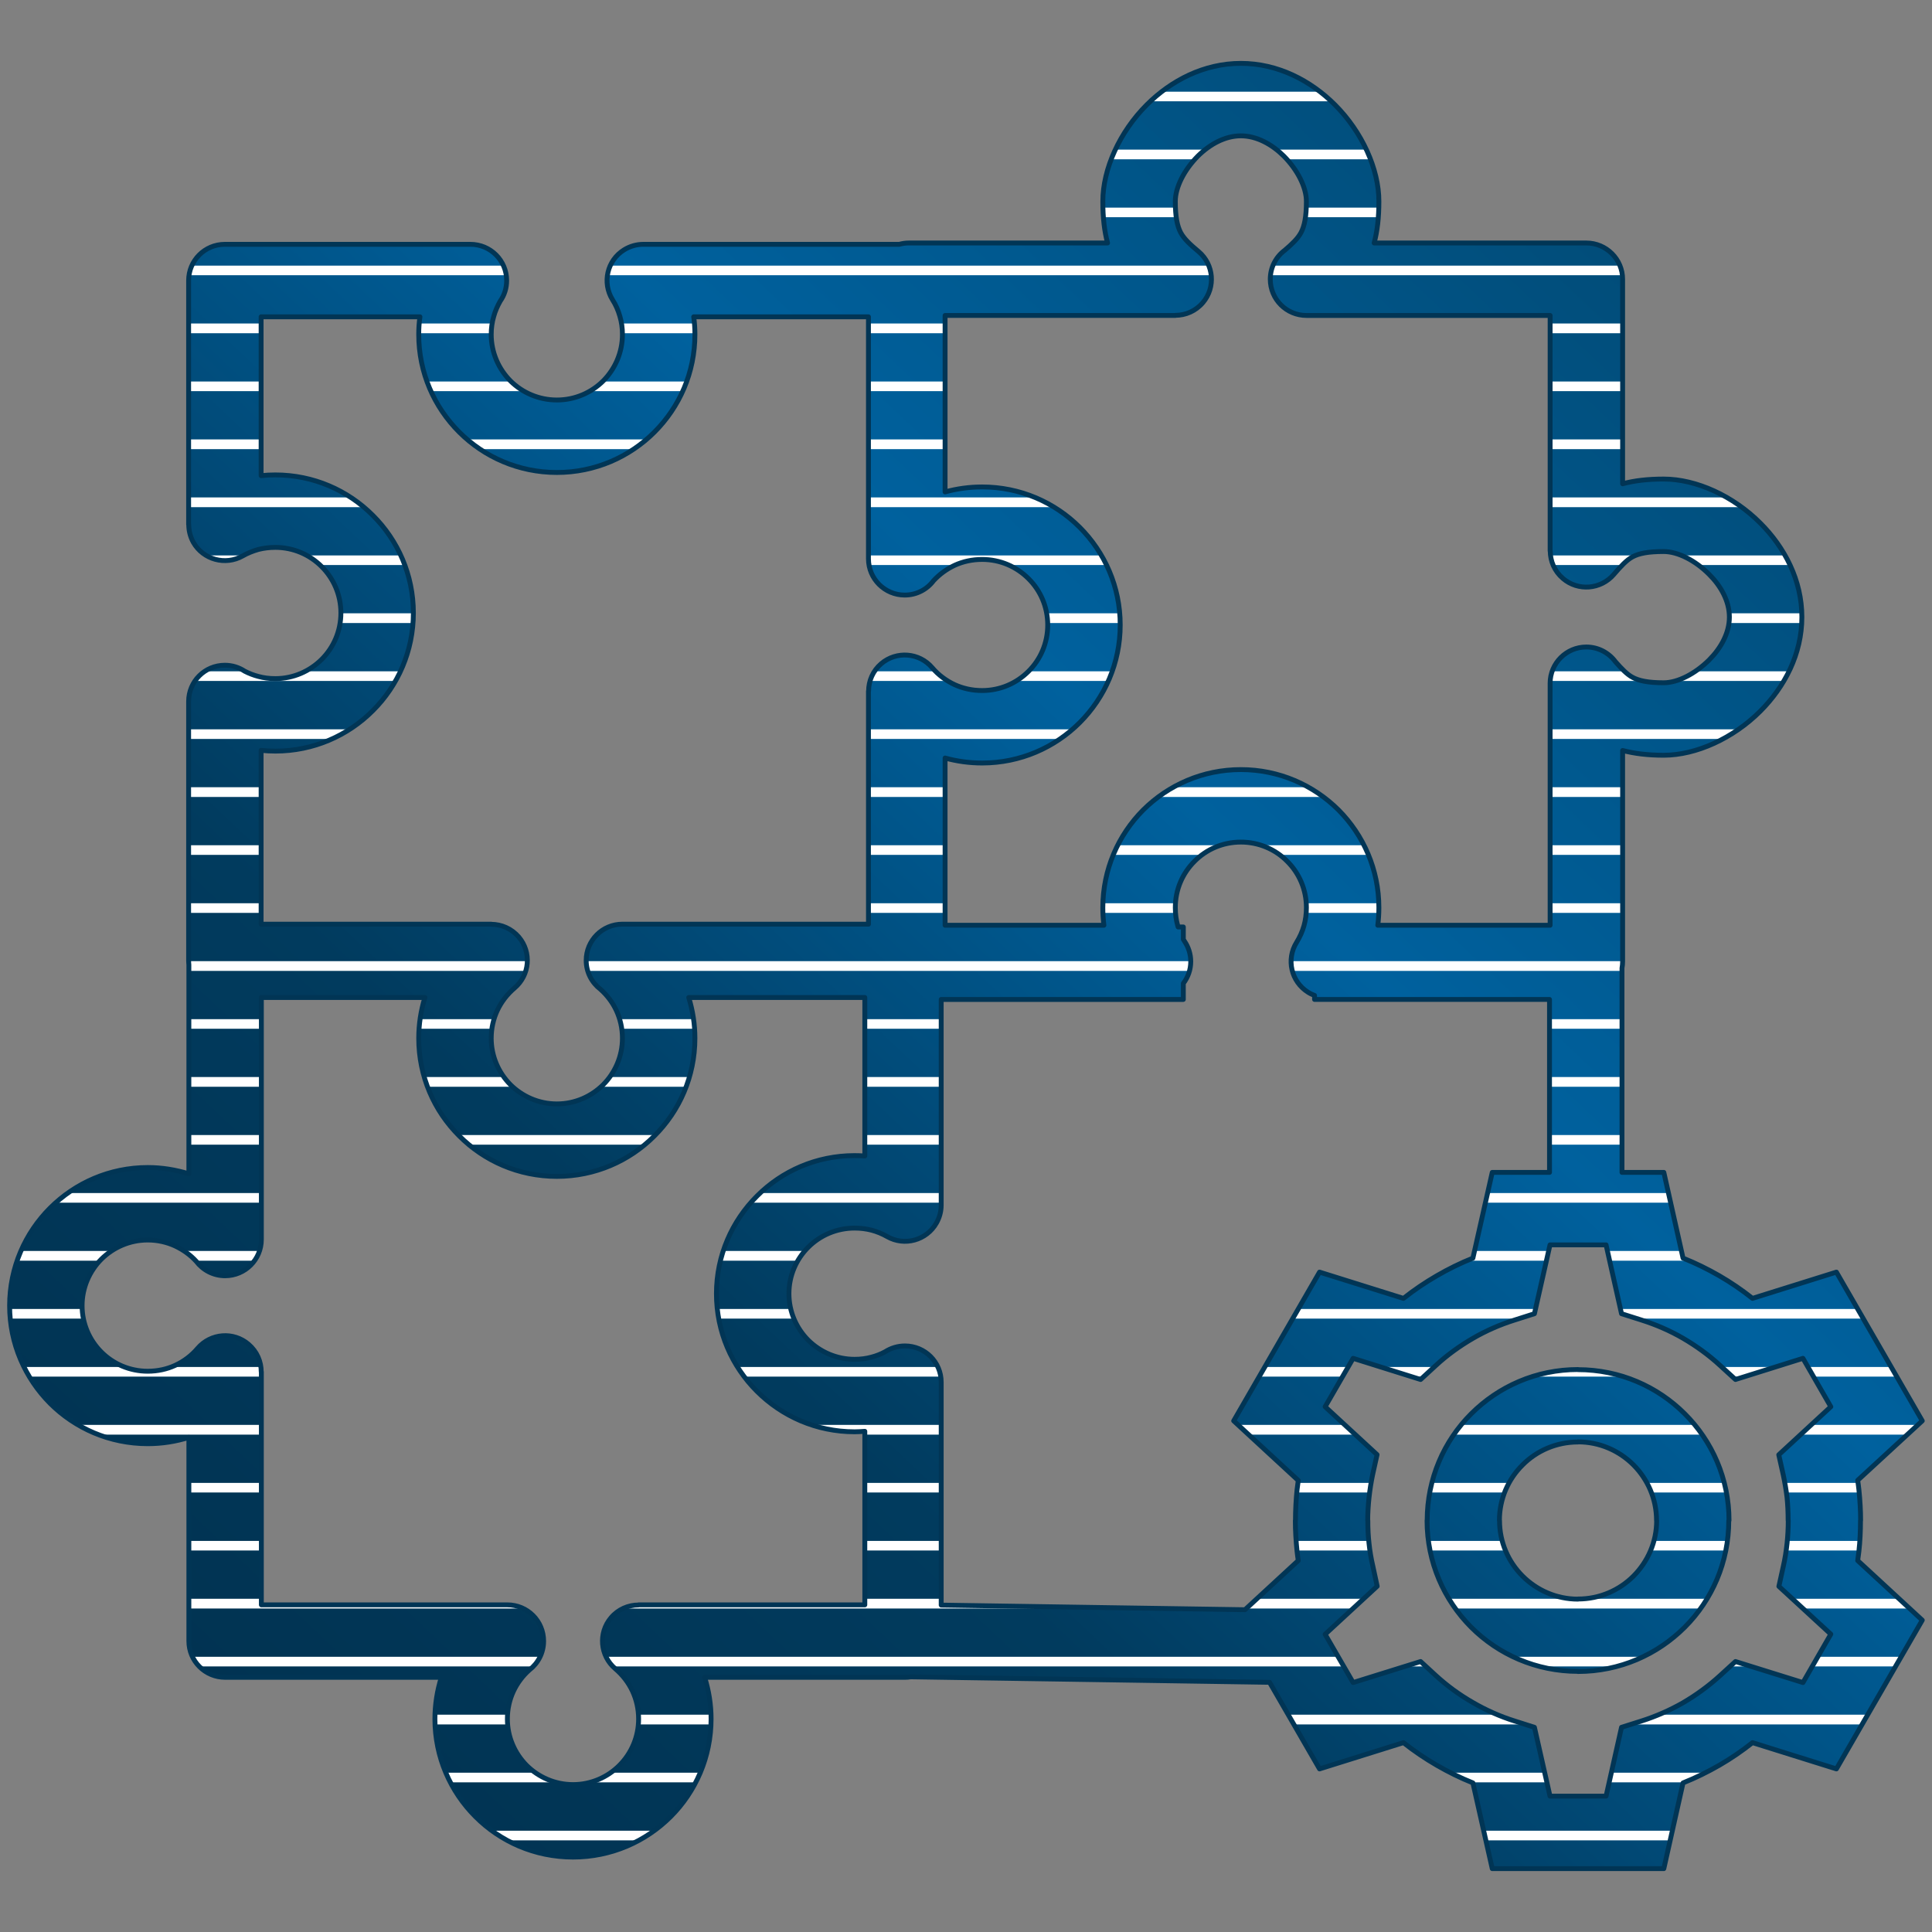 <?xml version="1.0" encoding="UTF-8"?>
<!-- Creator: CorelDRAW 2019 (64-Bit) -->
<svg xmlns="http://www.w3.org/2000/svg" xmlns:xlink="http://www.w3.org/1999/xlink" xml:space="preserve" width="1181px" height="1181px" version="1.1" shape-rendering="geometricPrecision" text-rendering="geometricPrecision" image-rendering="optimizeQuality" fill-rule="evenodd" clip-rule="evenodd" viewBox="0 0 158.86 158.86">
 <rect x="0" y="0" width="158.86" height="158.86" fill="#808080" stroke="none"/>
 <defs>
   <linearGradient id="id0" gradientUnits="userSpaceOnUse" x1="11.67" y1="151.21" x2="147.19" y2="7.65">
    <stop offset="0" stop-opacity="1" stop-color="#01314F"></stop>
    <stop offset="0.322" stop-opacity="1" stop-color="#013B5E"></stop>
    <stop offset="0.612" stop-opacity="1" stop-color="#00619E"></stop>
    <stop offset="1" stop-opacity="1" stop-color="#01466D"></stop>
   </linearGradient>
   <clipPath id="id1">
    <path d="M129.75 137.44l0 -0.01c-3.43,0 -6.54,-1.39 -8.78,-3.63 -2.24,-2.24 -3.63,-5.35 -3.63,-8.77l0 -0.01 0.01 0c0,-3.43 1.38,-6.54 3.62,-8.77 2.25,-2.25 5.35,-3.64 8.78,-3.64l0 0 0 0.01c3.44,0 6.54,1.39 8.78,3.63 2.25,2.24 3.64,5.35 3.64,8.77l0 0 -0.02 0c0,3.44 -1.38,6.54 -3.62,8.78 -2.25,2.25 -5.35,3.64 -8.78,3.64zm3.62 -57.84l0 16.8 3.44 0 1.58 7.05c1.03,0.41 2.02,0.9 2.98,1.45 0.95,0.55 1.86,1.17 2.73,1.86l6.9 -2.16 7.06 12.23 -5.31 4.89c0.04,0.26 0.07,0.52 0.1,0.78 0.09,0.87 0.14,1.71 0.14,2.52l-0.01 0c0,0.89 -0.04,1.73 -0.13,2.53 -0.03,0.25 -0.06,0.51 -0.1,0.77l5.31 4.9 -7.06 12.23 -6.9 -2.16c-0.87,0.69 -1.78,1.31 -2.73,1.86 -0.96,0.55 -1.95,1.04 -2.98,1.45l-1.58 7.05 -14.11 0 -1.59 -7.05c-1.03,-0.41 -2.02,-0.9 -2.97,-1.45 -0.95,-0.55 -1.87,-1.17 -2.74,-1.86l-6.9 2.16 -4.11 -7.12 -29.51 -0.45c-0.15,0.03 -0.31,0.04 -0.47,0.04l-16.47 0c0.34,1.08 0.53,2.23 0.53,3.42 0,3.14 -1.27,5.98 -3.32,8.03 -2.06,2.06 -4.9,3.33 -8.03,3.33 -3.14,0 -5.98,-1.27 -8.03,-3.33 -2.05,-2.05 -3.33,-4.89 -3.33,-8.03 0,-1.19 0.19,-2.34 0.53,-3.42l-17.78 0c-1.64,0 -2.98,-1.33 -2.98,-2.98l0 -16.75c-1.07,0.34 -2.21,0.52 -3.38,0.52 -3.14,0 -5.98,-1.27 -8.03,-3.32 -2.05,-2.06 -3.33,-4.9 -3.33,-8.03 0,-3.14 1.28,-5.98 3.33,-8.03 2.05,-2.05 4.89,-3.33 8.03,-3.33 1.17,0 2.31,0.19 3.38,0.52l0 -17.18c-0.01,-0.12 -0.02,-0.25 -0.02,-0.37l0 -21.29c0,-1.65 1.33,-2.98 2.98,-2.98 0.6,0 1.16,0.18 1.63,0.49 0.35,0.18 0.73,0.33 1.12,0.43 0.43,0.12 0.9,0.18 1.4,0.18 1.49,0 2.83,-0.61 3.81,-1.58 0.98,-0.98 1.58,-2.33 1.58,-3.82 0,-1.49 -0.6,-2.83 -1.58,-3.81 -0.98,-0.98 -2.32,-1.58 -3.81,-1.58 -0.5,0 -0.97,0.06 -1.4,0.17 -0.45,0.13 -0.88,0.3 -1.28,0.53 -1.43,0.81 -3.25,0.31 -4.06,-1.11 -0.26,-0.47 -0.38,-0.97 -0.38,-1.47l-0.01 0 0 -20.06c0,-1.65 1.33,-2.98 2.98,-2.98l20.19 0c1.65,0 2.98,1.33 2.98,2.98 0,0.63 -0.19,1.21 -0.53,1.69 -0.22,0.39 -0.41,0.81 -0.53,1.25 -0.14,0.47 -0.21,0.97 -0.21,1.49 0,1.49 0.61,2.84 1.58,3.82 0.98,0.97 2.33,1.57 3.82,1.57 1.49,0 2.83,-0.6 3.81,-1.57 0.97,-0.98 1.58,-2.33 1.58,-3.82 0,-0.52 -0.07,-1.02 -0.21,-1.49 -0.14,-0.49 -0.34,-0.95 -0.61,-1.37 -0.86,-1.4 -0.44,-3.23 0.96,-4.1 0.49,-0.3 1.03,-0.45 1.57,-0.45l0 0 21.05 0c0.25,-0.07 0.52,-0.11 0.79,-0.11l16.34 0c-0.26,-0.97 -0.39,-2.08 -0.39,-3.42 0,-2.67 1.39,-5.72 3.61,-7.94 2,-2 4.71,-3.41 7.74,-3.41 3.03,0 5.74,1.41 7.74,3.41 2.22,2.22 3.61,5.27 3.61,7.94 0,1.34 -0.13,2.45 -0.39,3.42l17.45 0c1.64,0 2.98,1.34 2.98,2.98l0 16.82c0.96,-0.26 2.06,-0.39 3.38,-0.39 2.67,0 5.72,1.39 7.94,3.62 2,1.99 3.42,4.7 3.42,7.73 0,3.04 -1.42,5.74 -3.42,7.74 -2.22,2.22 -5.27,3.62 -7.94,3.62 -1.32,0 -2.42,-0.14 -3.38,-0.39l0 17.35c0,0.19 -0.02,0.37 -0.05,0.54zm-5.96 16.8l0 -14.22 -19.32 0 0 -0.33c-0.18,-0.07 -0.36,-0.15 -0.53,-0.26 -1.39,-0.87 -1.82,-2.7 -0.95,-4.1 0.26,-0.42 0.47,-0.88 0.61,-1.37 0.13,-0.46 0.2,-0.97 0.2,-1.49 0,-1.49 -0.6,-2.84 -1.58,-3.81 -0.97,-0.98 -2.32,-1.58 -3.81,-1.58 -1.49,0 -2.84,0.6 -3.81,1.58 -0.98,0.97 -1.58,2.32 -1.58,3.81 0,0.52 0.07,1.03 0.2,1.49l0.03 0.1 0.43 0 0 1.02c0.03,0.04 0.05,0.08 0.08,0.13 0.33,0.48 0.53,1.06 0.53,1.69 0,0.68 -0.23,1.3 -0.61,1.8l0 1.32 -19.91 0 0 16.92 0 0c0,0.5 -0.13,1 -0.39,1.46 -0.81,1.43 -2.63,1.93 -4.05,1.12 -0.4,-0.23 -0.84,-0.41 -1.29,-0.53 -0.43,-0.11 -0.89,-0.17 -1.39,-0.17 -1.49,0 -2.84,0.6 -3.82,1.58 -0.97,0.97 -1.58,2.32 -1.58,3.81 0,1.49 0.61,2.84 1.58,3.82 0.98,0.97 2.33,1.58 3.82,1.58 0.5,0 0.96,-0.06 1.39,-0.18 0.39,-0.1 0.77,-0.25 1.12,-0.44 0.47,-0.3 1.03,-0.48 1.63,-0.48 1.65,0 2.98,1.33 2.98,2.98l0 18.33 24.98 0.38 4.38 -4.04c-0.04,-0.25 -0.07,-0.51 -0.1,-0.77 -0.09,-0.87 -0.14,-1.71 -0.14,-2.53l0.01 0c0,-0.88 0.05,-1.72 0.13,-2.52 0.03,-0.26 0.06,-0.51 0.1,-0.77l-5.31 -4.9 7.06 -12.23 6.9 2.16c0.87,-0.69 1.79,-1.31 2.74,-1.86 0.95,-0.55 1.94,-1.04 2.97,-1.45l1.59 -7.05 4.71 0zm-56.3 35.56l0 -14.27c-0.28,0.02 -0.56,0.04 -0.84,0.04 -3.14,0 -5.98,-1.28 -8.03,-3.33 -2.06,-2.05 -3.33,-4.89 -3.33,-8.03 0,-3.13 1.28,-5.97 3.33,-8.02 2.05,-2.06 4.89,-3.33 8.03,-3.33 0.28,0 0.56,0.01 0.84,0.03l0 -13.03 -14.48 0c0.33,1.06 0.51,2.19 0.51,3.35 0,3.14 -1.27,5.98 -3.33,8.03 -2.05,2.06 -4.89,3.33 -8.02,3.33 -3.14,0 -5.98,-1.27 -8.03,-3.33 -2.06,-2.05 -3.33,-4.89 -3.33,-8.03 0,-1.16 0.18,-2.29 0.51,-3.35l-13.45 0 0 19.9c0,1.64 -1.33,2.98 -2.98,2.98 -0.97,0 -1.83,-0.47 -2.37,-1.18 -0.48,-0.53 -1.08,-0.96 -1.74,-1.27 -0.67,-0.31 -1.44,-0.49 -2.25,-0.49 -1.49,0 -2.84,0.61 -3.82,1.58 -0.97,0.98 -1.58,2.33 -1.58,3.82 0,1.49 0.61,2.84 1.58,3.81 0.98,0.98 2.33,1.58 3.82,1.58 0.81,0 1.58,-0.17 2.25,-0.48 0.72,-0.33 1.35,-0.81 1.85,-1.4 1.07,-1.25 2.95,-1.4 4.19,-0.33 0.69,0.59 1.04,1.42 1.04,2.26l0.01 0 0 19.16 20.23 0c1.65,0 2.98,1.33 2.98,2.98 0,0.97 -0.46,1.83 -1.18,2.38 -0.54,0.48 -0.99,1.08 -1.3,1.74 -0.32,0.69 -0.5,1.46 -0.5,2.28 0,1.49 0.61,2.84 1.58,3.82 0.98,0.97 2.33,1.58 3.82,1.58 1.49,0 2.84,-0.61 3.81,-1.58 0.98,-0.98 1.58,-2.33 1.58,-3.82 0,-0.82 -0.18,-1.59 -0.5,-2.28 -0.33,-0.71 -0.82,-1.34 -1.42,-1.85 -1.25,-1.06 -1.41,-2.94 -0.35,-4.19 0.59,-0.7 1.43,-1.05 2.27,-1.05l0 -0.01 18.6 0zm6.6 -69.63l0 13.75 13.06 0c-0.06,-0.47 -0.09,-0.96 -0.09,-1.45 0,-3.13 1.27,-5.97 3.32,-8.03 2.06,-2.05 4.9,-3.32 8.03,-3.32 3.13,0 5.97,1.27 8.03,3.32 2.05,2.06 3.32,4.9 3.32,8.03 0,0.49 -0.03,0.98 -0.09,1.45l14.17 0 0 -19.9c0,-1.64 1.33,-2.98 2.98,-2.98 0.98,0 1.85,0.48 2.39,1.21 0.51,0.58 0.96,1.05 1.42,1.29 0.52,0.28 1.28,0.44 2.55,0.44 1.15,0 2.58,-0.73 3.73,-1.87 0.98,-0.98 1.67,-2.23 1.67,-3.53 0,-1.3 -0.69,-2.55 -1.67,-3.52 -1.15,-1.15 -2.58,-1.87 -3.73,-1.87 -1.27,0 -2.03,0.15 -2.55,0.43 -0.51,0.27 -0.99,0.8 -1.55,1.45 -1.07,1.25 -2.95,1.4 -4.19,0.33 -0.69,-0.59 -1.04,-1.42 -1.04,-2.26l-0.01 0 0 -19.36 -20.03 0c-1.65,0 -2.98,-1.33 -2.98,-2.98 0,-0.98 0.47,-1.85 1.2,-2.39 0.6,-0.51 1.07,-0.96 1.33,-1.45 0.28,-0.53 0.44,-1.3 0.44,-2.56 0,-1.15 -0.72,-2.58 -1.86,-3.73 -0.98,-0.97 -2.23,-1.66 -3.53,-1.66 -1.3,0 -2.55,0.69 -3.53,1.66 -1.14,1.15 -1.86,2.58 -1.86,3.73 0,1.26 0.16,2.03 0.44,2.56 0.28,0.53 0.81,1.01 1.48,1.57 1.25,1.06 1.41,2.94 0.35,4.19 -0.59,0.7 -1.43,1.05 -2.27,1.05l0 0.01 -18.93 0 0 14.51c0.98,-0.27 2,-0.41 3.05,-0.41 3.13,0 5.97,1.27 8.02,3.32 2.06,2.06 3.33,4.89 3.33,8.03 0,3.13 -1.27,5.97 -3.33,8.03 -2.05,2.05 -4.89,3.32 -8.02,3.32 -1.05,0 -2.07,-0.14 -3.05,-0.41zm-35.74 26.86c0.98,0.97 2.33,1.58 3.82,1.58 1.49,0 2.83,-0.61 3.81,-1.58 0.97,-0.98 1.58,-2.33 1.58,-3.82 0,-0.82 -0.18,-1.59 -0.5,-2.28 -0.31,-0.66 -0.75,-1.25 -1.3,-1.74 -0.72,-0.55 -1.18,-1.41 -1.18,-2.38 0,-1.64 1.33,-2.98 2.98,-2.98l20.23 0 0 -19.16 0.01 0c0,-0.84 0.35,-1.67 1.04,-2.26 1.25,-1.06 3.12,-0.92 4.19,0.33 0.5,0.59 1.14,1.07 1.85,1.4 0.68,0.31 1.44,0.48 2.26,0.48 1.49,0 2.83,-0.6 3.81,-1.58 0.98,-0.97 1.58,-2.32 1.58,-3.81 0,-1.49 -0.6,-2.84 -1.58,-3.81 -0.98,-0.98 -2.32,-1.58 -3.81,-1.58 -0.82,0 -1.58,0.17 -2.26,0.48 -0.66,0.31 -1.25,0.74 -1.74,1.27 -0.54,0.72 -1.4,1.18 -2.37,1.18 -1.64,0 -2.98,-1.34 -2.98,-2.98l0 -19.9 -14.37 0c0.07,0.48 0.1,0.96 0.1,1.45 0,3.14 -1.27,5.97 -3.33,8.03 -2.05,2.05 -4.89,3.32 -8.02,3.32 -3.14,0 -5.98,-1.27 -8.03,-3.32 -2.06,-2.06 -3.33,-4.89 -3.33,-8.03 0,-0.49 0.03,-0.97 0.1,-1.45l-13.06 0 0 13.06c0.39,-0.04 0.77,-0.06 1.17,-0.06 3.13,0 5.97,1.27 8.02,3.33 2.06,2.05 3.33,4.89 3.33,8.02 0,3.14 -1.27,5.98 -3.33,8.03 -2.05,2.06 -4.89,3.33 -8.02,3.33 -0.4,0 -0.78,-0.02 -1.17,-0.06l0 14.29 18.92 0 0 0.01c0.84,0 1.68,0.36 2.27,1.05 1.06,1.25 0.9,3.13 -0.35,4.19 -0.6,0.51 -1.09,1.14 -1.42,1.85 -0.32,0.69 -0.5,1.46 -0.5,2.28 0,1.49 0.61,2.84 1.58,3.82zm106.28 22.5l-5.55 1.74 -1.27 -1.16c-0.91,-0.84 -1.93,-1.58 -3.04,-2.23 -1.07,-0.62 -2.22,-1.12 -3.42,-1.5l-1.64 -0.52 -1.27 -5.66 -4.61 0 -1.28 5.66 -1.63 0.52c-1.21,0.38 -2.35,0.88 -3.42,1.5 -1.12,0.65 -2.14,1.39 -3.05,2.23l-1.26 1.16 -5.55 -1.74 -2.3 3.98 4.27 3.94 -0.37 1.67c-0.12,0.58 -0.22,1.2 -0.29,1.85 -0.07,0.65 -0.11,1.29 -0.11,1.89l0.01 0c0,0.68 0.03,1.31 0.1,1.9 0.06,0.58 0.16,1.2 0.31,1.84l0.36 1.67 -4.28 3.95 2.3 3.97 5.55 -1.73 1.26 1.16c0.91,0.83 1.93,1.58 3.05,2.22 1.07,0.62 2.21,1.13 3.42,1.51l1.63 0.52 1.28 5.66 4.61 0 1.27 -5.66 1.64 -0.52c1.2,-0.38 2.35,-0.89 3.42,-1.5 1.11,-0.65 2.13,-1.4 3.04,-2.23l1.27 -1.16 5.55 1.73 2.29 -3.98 -4.27 -3.93 0.37 -1.68c0.13,-0.57 0.23,-1.19 0.3,-1.84 0.07,-0.66 0.1,-1.29 0.1,-1.9l-0.01 0c0,-0.68 -0.03,-1.31 -0.09,-1.89 -0.07,-0.59 -0.17,-1.2 -0.31,-1.85l-0.37 -1.66 4.28 -3.95 -2.29 -3.98zm-18.5 19.8l0 -0.01 0 0c1.79,0 3.4,-0.72 4.57,-1.89 1.17,-1.18 1.9,-2.79 1.9,-4.57l-0.01 0 0 0c0,-1.78 -0.73,-3.39 -1.89,-4.56 -1.18,-1.18 -2.79,-1.9 -4.57,-1.9l0 0.01 0 0c-1.78,0 -3.4,0.72 -4.56,1.89 -1.18,1.17 -1.9,2.79 -1.9,4.56l0.01 0 0 0.01c0,1.78 0.72,3.39 1.89,4.56 1.17,1.17 2.79,1.9 4.56,1.9z"></path>
   </clipPath>
 </defs>
 <g id="Слой_x0020_1">
  <rect fill="none" width="158.86" height="158.86"></rect>
  <path fill="url(#id0)" d="M129.75 137.44l0 -0.01c-3.43,0 -6.54,-1.39 -8.78,-3.63 -2.24,-2.24 -3.63,-5.35 -3.63,-8.77l0 -0.01 0.01 0c0,-3.43 1.38,-6.54 3.62,-8.77 2.25,-2.25 5.35,-3.64 8.78,-3.64l0 0 0 0.01c3.44,0 6.54,1.39 8.78,3.63 2.25,2.24 3.64,5.35 3.64,8.77l0 0 -0.02 0c0,3.44 -1.38,6.54 -3.62,8.78 -2.25,2.25 -5.35,3.64 -8.78,3.64zm3.62 -57.84l0 16.8 3.44 0 1.58 7.05c1.03,0.41 2.02,0.9 2.98,1.45 0.95,0.55 1.86,1.17 2.73,1.86l6.9 -2.16 7.06 12.23 -5.31 4.89c0.04,0.26 0.07,0.52 0.1,0.78 0.09,0.87 0.14,1.71 0.14,2.52l-0.01 0c0,0.89 -0.04,1.73 -0.13,2.53 -0.03,0.25 -0.06,0.51 -0.1,0.77l5.31 4.9 -7.06 12.23 -6.9 -2.16c-0.87,0.69 -1.78,1.31 -2.73,1.86 -0.96,0.55 -1.95,1.04 -2.98,1.45l-1.58 7.05 -14.11 0 -1.59 -7.05c-1.03,-0.41 -2.02,-0.9 -2.97,-1.45 -0.95,-0.55 -1.87,-1.17 -2.74,-1.86l-6.9 2.16 -4.11 -7.12 -29.51 -0.45c-0.15,0.03 -0.31,0.04 -0.47,0.04l-16.47 0c0.34,1.08 0.53,2.23 0.53,3.42 0,3.14 -1.27,5.98 -3.32,8.03 -2.06,2.06 -4.9,3.33 -8.03,3.33 -3.14,0 -5.98,-1.27 -8.03,-3.33 -2.05,-2.05 -3.33,-4.89 -3.33,-8.03 0,-1.19 0.19,-2.34 0.53,-3.42l-17.78 0c-1.64,0 -2.98,-1.33 -2.98,-2.98l0 -16.75c-1.07,0.34 -2.21,0.52 -3.38,0.52 -3.14,0 -5.98,-1.27 -8.03,-3.32 -2.05,-2.06 -3.33,-4.9 -3.33,-8.03 0,-3.14 1.28,-5.98 3.33,-8.03 2.05,-2.05 4.89,-3.33 8.03,-3.33 1.17,0 2.31,0.19 3.38,0.52l0 -17.18c-0.01,-0.12 -0.02,-0.25 -0.02,-0.37l0 -21.29c0,-1.65 1.33,-2.98 2.98,-2.98 0.6,0 1.16,0.18 1.63,0.49 0.35,0.18 0.73,0.33 1.12,0.43 0.43,0.12 0.9,0.18 1.4,0.18 1.49,0 2.83,-0.61 3.81,-1.58 0.98,-0.98 1.58,-2.33 1.58,-3.82 0,-1.49 -0.6,-2.83 -1.58,-3.81 -0.98,-0.98 -2.32,-1.58 -3.81,-1.58 -0.5,0 -0.97,0.06 -1.4,0.17 -0.45,0.13 -0.88,0.3 -1.28,0.53 -1.43,0.81 -3.25,0.31 -4.06,-1.11 -0.26,-0.47 -0.38,-0.97 -0.38,-1.47l-0.01 0 0 -20.06c0,-1.65 1.33,-2.98 2.98,-2.98l20.19 0c1.65,0 2.98,1.33 2.98,2.98 0,0.63 -0.19,1.21 -0.53,1.69 -0.22,0.39 -0.41,0.81 -0.53,1.25 -0.14,0.47 -0.21,0.97 -0.21,1.49 0,1.49 0.61,2.84 1.58,3.82 0.98,0.97 2.33,1.57 3.82,1.57 1.49,0 2.83,-0.6 3.81,-1.57 0.97,-0.98 1.58,-2.33 1.58,-3.82 0,-0.52 -0.07,-1.02 -0.21,-1.49 -0.14,-0.49 -0.34,-0.95 -0.61,-1.37 -0.86,-1.4 -0.44,-3.23 0.96,-4.1 0.49,-0.3 1.03,-0.45 1.57,-0.45l0 0 21.05 0c0.25,-0.07 0.52,-0.11 0.79,-0.11l16.34 0c-0.26,-0.97 -0.39,-2.08 -0.39,-3.42 0,-2.67 1.39,-5.72 3.61,-7.94 2,-2 4.71,-3.41 7.74,-3.41 3.03,0 5.74,1.41 7.74,3.41 2.22,2.22 3.61,5.27 3.61,7.94 0,1.34 -0.13,2.45 -0.39,3.42l17.45 0c1.64,0 2.98,1.34 2.98,2.98l0 16.82c0.96,-0.26 2.06,-0.39 3.38,-0.39 2.67,0 5.72,1.39 7.94,3.62 2,1.99 3.42,4.7 3.42,7.73 0,3.04 -1.42,5.74 -3.42,7.74 -2.22,2.22 -5.27,3.62 -7.94,3.62 -1.32,0 -2.42,-0.14 -3.38,-0.39l0 17.35c0,0.19 -0.02,0.37 -0.05,0.54zm-5.96 16.8l0 -14.22 -19.32 0 0 -0.33c-0.18,-0.07 -0.36,-0.15 -0.53,-0.26 -1.39,-0.87 -1.82,-2.7 -0.95,-4.1 0.26,-0.42 0.47,-0.88 0.61,-1.37 0.13,-0.46 0.2,-0.97 0.2,-1.49 0,-1.49 -0.6,-2.84 -1.58,-3.81 -0.97,-0.98 -2.32,-1.58 -3.81,-1.58 -1.49,0 -2.84,0.6 -3.81,1.58 -0.98,0.97 -1.58,2.32 -1.58,3.81 0,0.52 0.07,1.03 0.2,1.49l0.03 0.1 0.43 0 0 1.02c0.03,0.04 0.05,0.08 0.08,0.13 0.33,0.48 0.53,1.06 0.53,1.69 0,0.68 -0.23,1.3 -0.61,1.8l0 1.32 -19.91 0 0 16.92 0 0c0,0.5 -0.13,1 -0.39,1.46 -0.81,1.43 -2.63,1.93 -4.05,1.12 -0.4,-0.23 -0.84,-0.41 -1.29,-0.53 -0.43,-0.11 -0.89,-0.17 -1.39,-0.17 -1.49,0 -2.84,0.6 -3.82,1.58 -0.97,0.97 -1.58,2.32 -1.58,3.81 0,1.49 0.61,2.84 1.58,3.82 0.98,0.97 2.33,1.58 3.82,1.58 0.5,0 0.96,-0.06 1.39,-0.18 0.39,-0.1 0.77,-0.25 1.12,-0.44 0.47,-0.3 1.03,-0.48 1.63,-0.48 1.65,0 2.98,1.33 2.98,2.98l0 18.33 24.98 0.38 4.38 -4.04c-0.04,-0.25 -0.07,-0.51 -0.1,-0.77 -0.09,-0.87 -0.14,-1.71 -0.14,-2.53l0.01 0c0,-0.88 0.05,-1.72 0.13,-2.52 0.03,-0.26 0.06,-0.51 0.1,-0.77l-5.31 -4.9 7.06 -12.23 6.9 2.16c0.87,-0.69 1.79,-1.31 2.74,-1.86 0.95,-0.55 1.94,-1.04 2.97,-1.45l1.59 -7.05 4.71 0zm-56.3 35.56l0 -14.27c-0.28,0.02 -0.56,0.04 -0.84,0.04 -3.14,0 -5.98,-1.28 -8.03,-3.33 -2.06,-2.05 -3.33,-4.89 -3.33,-8.03 0,-3.13 1.28,-5.97 3.33,-8.02 2.05,-2.06 4.89,-3.33 8.03,-3.33 0.28,0 0.56,0.01 0.84,0.03l0 -13.03 -14.48 0c0.33,1.06 0.51,2.19 0.51,3.35 0,3.14 -1.27,5.98 -3.33,8.03 -2.05,2.06 -4.89,3.33 -8.02,3.33 -3.14,0 -5.98,-1.27 -8.03,-3.33 -2.06,-2.05 -3.33,-4.89 -3.33,-8.03 0,-1.16 0.18,-2.29 0.51,-3.35l-13.45 0 0 19.9c0,1.64 -1.33,2.98 -2.98,2.98 -0.97,0 -1.83,-0.47 -2.37,-1.18 -0.48,-0.53 -1.08,-0.96 -1.74,-1.27 -0.67,-0.31 -1.44,-0.49 -2.25,-0.49 -1.49,0 -2.84,0.61 -3.82,1.58 -0.97,0.98 -1.58,2.33 -1.58,3.82 0,1.49 0.61,2.84 1.58,3.81 0.98,0.98 2.33,1.58 3.82,1.58 0.81,0 1.58,-0.17 2.25,-0.48 0.72,-0.33 1.35,-0.81 1.85,-1.4 1.07,-1.25 2.95,-1.4 4.19,-0.33 0.69,0.59 1.04,1.42 1.04,2.26l0.01 0 0 19.16 20.23 0c1.65,0 2.98,1.33 2.98,2.98 0,0.97 -0.46,1.83 -1.18,2.38 -0.54,0.48 -0.99,1.08 -1.3,1.74 -0.32,0.69 -0.5,1.46 -0.5,2.28 0,1.49 0.61,2.84 1.58,3.82 0.98,0.97 2.33,1.58 3.82,1.58 1.49,0 2.84,-0.61 3.81,-1.58 0.98,-0.98 1.58,-2.33 1.58,-3.82 0,-0.82 -0.18,-1.59 -0.5,-2.28 -0.33,-0.71 -0.82,-1.34 -1.42,-1.85 -1.25,-1.06 -1.41,-2.94 -0.35,-4.19 0.59,-0.7 1.43,-1.05 2.27,-1.05l0 -0.01 18.6 0zm6.6 -69.63l0 13.75 13.06 0c-0.06,-0.47 -0.09,-0.96 -0.09,-1.45 0,-3.13 1.27,-5.97 3.32,-8.03 2.06,-2.05 4.9,-3.32 8.03,-3.32 3.13,0 5.97,1.27 8.03,3.32 2.05,2.06 3.32,4.9 3.32,8.03 0,0.49 -0.03,0.98 -0.09,1.45l14.17 0 0 -19.9c0,-1.64 1.33,-2.98 2.98,-2.98 0.98,0 1.85,0.48 2.39,1.21 0.51,0.58 0.96,1.05 1.42,1.29 0.52,0.28 1.28,0.44 2.55,0.44 1.15,0 2.58,-0.73 3.73,-1.87 0.98,-0.98 1.67,-2.23 1.67,-3.53 0,-1.3 -0.69,-2.55 -1.67,-3.52 -1.15,-1.15 -2.58,-1.87 -3.73,-1.87 -1.27,0 -2.03,0.15 -2.55,0.43 -0.51,0.27 -0.99,0.8 -1.55,1.45 -1.07,1.25 -2.95,1.4 -4.19,0.33 -0.69,-0.59 -1.04,-1.42 -1.04,-2.26l-0.01 0 0 -19.36 -20.03 0c-1.65,0 -2.98,-1.33 -2.98,-2.98 0,-0.98 0.47,-1.85 1.2,-2.39 0.6,-0.51 1.07,-0.96 1.33,-1.45 0.28,-0.53 0.44,-1.3 0.44,-2.56 0,-1.15 -0.72,-2.58 -1.86,-3.73 -0.98,-0.97 -2.23,-1.66 -3.53,-1.66 -1.3,0 -2.55,0.69 -3.53,1.66 -1.14,1.15 -1.86,2.58 -1.86,3.73 0,1.26 0.16,2.03 0.44,2.56 0.28,0.53 0.81,1.01 1.48,1.57 1.25,1.06 1.41,2.94 0.35,4.19 -0.59,0.7 -1.43,1.05 -2.27,1.05l0 0.01 -18.93 0 0 14.51c0.98,-0.27 2,-0.41 3.05,-0.41 3.13,0 5.97,1.27 8.02,3.32 2.06,2.06 3.33,4.89 3.33,8.03 0,3.13 -1.27,5.97 -3.33,8.03 -2.05,2.05 -4.89,3.32 -8.02,3.32 -1.05,0 -2.07,-0.14 -3.05,-0.41zm-35.74 26.86c0.98,0.97 2.33,1.58 3.82,1.58 1.49,0 2.83,-0.61 3.81,-1.58 0.97,-0.98 1.58,-2.33 1.58,-3.82 0,-0.82 -0.18,-1.59 -0.5,-2.28 -0.31,-0.66 -0.75,-1.25 -1.3,-1.74 -0.72,-0.55 -1.18,-1.41 -1.18,-2.38 0,-1.64 1.33,-2.98 2.98,-2.98l20.23 0 0 -19.16 0.01 0c0,-0.84 0.35,-1.67 1.04,-2.26 1.25,-1.06 3.12,-0.92 4.19,0.33 0.5,0.59 1.14,1.07 1.85,1.4 0.68,0.31 1.44,0.48 2.26,0.48 1.49,0 2.83,-0.6 3.81,-1.58 0.98,-0.97 1.58,-2.32 1.58,-3.81 0,-1.49 -0.6,-2.84 -1.58,-3.81 -0.98,-0.98 -2.32,-1.58 -3.81,-1.58 -0.82,0 -1.58,0.17 -2.26,0.48 -0.66,0.31 -1.25,0.74 -1.74,1.27 -0.54,0.72 -1.4,1.18 -2.37,1.18 -1.64,0 -2.98,-1.34 -2.98,-2.98l0 -19.9 -14.37 0c0.07,0.48 0.1,0.96 0.1,1.45 0,3.14 -1.27,5.97 -3.33,8.03 -2.05,2.05 -4.89,3.32 -8.02,3.32 -3.14,0 -5.98,-1.27 -8.03,-3.32 -2.06,-2.06 -3.33,-4.89 -3.33,-8.03 0,-0.49 0.03,-0.97 0.1,-1.45l-13.06 0 0 13.06c0.39,-0.04 0.77,-0.06 1.17,-0.06 3.13,0 5.97,1.27 8.02,3.33 2.06,2.05 3.33,4.89 3.33,8.02 0,3.14 -1.27,5.98 -3.33,8.03 -2.05,2.06 -4.89,3.33 -8.02,3.33 -0.4,0 -0.78,-0.02 -1.17,-0.06l0 14.29 18.92 0 0 0.01c0.84,0 1.68,0.36 2.27,1.05 1.06,1.25 0.9,3.13 -0.35,4.19 -0.6,0.51 -1.09,1.14 -1.42,1.85 -0.32,0.69 -0.5,1.46 -0.5,2.28 0,1.49 0.61,2.84 1.58,3.82zm106.28 22.5l-5.55 1.74 -1.27 -1.16c-0.91,-0.84 -1.93,-1.58 -3.04,-2.23 -1.07,-0.62 -2.22,-1.12 -3.42,-1.5l-1.64 -0.52 -1.27 -5.66 -4.61 0 -1.28 5.66 -1.63 0.52c-1.21,0.38 -2.35,0.88 -3.42,1.5 -1.12,0.65 -2.14,1.39 -3.05,2.23l-1.26 1.16 -5.55 -1.74 -2.3 3.98 4.27 3.94 -0.37 1.67c-0.12,0.58 -0.22,1.2 -0.29,1.85 -0.07,0.65 -0.11,1.29 -0.11,1.89l0.01 0c0,0.68 0.03,1.31 0.1,1.9 0.06,0.58 0.16,1.2 0.31,1.84l0.36 1.67 -4.28 3.95 2.3 3.97 5.55 -1.73 1.26 1.16c0.91,0.83 1.93,1.58 3.05,2.22 1.07,0.62 2.21,1.13 3.42,1.51l1.63 0.52 1.28 5.66 4.61 0 1.27 -5.66 1.64 -0.52c1.2,-0.38 2.35,-0.89 3.42,-1.5 1.11,-0.65 2.13,-1.4 3.04,-2.23l1.27 -1.16 5.55 1.73 2.29 -3.98 -4.27 -3.93 0.37 -1.68c0.13,-0.57 0.23,-1.19 0.3,-1.84 0.07,-0.66 0.1,-1.29 0.1,-1.9l-0.01 0c0,-0.68 -0.03,-1.31 -0.09,-1.89 -0.07,-0.59 -0.17,-1.2 -0.31,-1.85l-0.37 -1.66 4.28 -3.95 -2.29 -3.98zm-18.5 19.8l0 -0.01 0 0c1.79,0 3.4,-0.72 4.57,-1.89 1.17,-1.18 1.9,-2.79 1.9,-4.57l-0.01 0 0 0c0,-1.78 -0.73,-3.39 -1.89,-4.56 -1.18,-1.18 -2.79,-1.9 -4.57,-1.9l0 0.01 0 0c-1.78,0 -3.4,0.72 -4.56,1.89 -1.18,1.17 -1.9,2.79 -1.9,4.56l0.01 0 0 0.01c0,1.78 0.72,3.39 1.89,4.56 1.17,1.17 2.79,1.9 4.56,1.9z"></path>
  <g clip-path="url(#id1)">
   <g id="_1874619579168">
    <path id="1" fill="white" fill-rule="nonzero" d="M-3.46 -6.76l165.78 0 0 0.79 -165.78 0 0 -0.79zm0 4.76l165.78 0 0 0.8 -165.78 0 0 -0.8zm0 4.77l165.78 0 0 0.79 -165.78 0 0 -0.79zm0 4.77l165.78 0 0 0.79 -165.78 0 0 -0.79zm0 4.76l165.78 0 0 0.8 -165.78 0 0 -0.8zm0 4.77l165.78 0 0 0.79 -165.78 0 0 -0.79zm0 4.77l165.78 0 0 0.79 -165.78 0 0 -0.79zm0 4.76l165.78 0 0 0.8 -165.78 0 0 -0.8zm0 4.77l165.78 0 0 0.79 -165.78 0 0 -0.79zm0 4.76l165.78 0 0 0.8 -165.78 0 0 -0.8zm0 4.77l165.78 0 0 0.8 -165.78 0 0 -0.8zm0 4.77l165.78 0 0 0.79 -165.78 0 0 -0.79zm0 4.76l165.78 0 0 0.8 -165.78 0 0 -0.8zm0 4.77l165.78 0 0 0.79 -165.78 0 0 -0.79zm0 4.77l165.78 0 0 0.79 -165.78 0 0 -0.79zm0 4.76l165.78 0 0 0.8 -165.78 0 0 -0.8zm0 4.77l165.78 0 0 0.79 -165.78 0 0 -0.79zm0 4.77l165.78 0 0 0.79 -165.78 0 0 -0.79zm0 4.76l165.78 0 0 0.8 -165.78 0 0 -0.8zm0 4.77l165.78 0 0 0.79 -165.78 0 0 -0.79zm0 4.76l165.78 0 0 0.8 -165.78 0 0 -0.8zm0 4.77l165.78 0 0 0.79 -165.78 0 0 -0.79zm0 4.77l165.78 0 0 0.79 -165.78 0 0 -0.79zm0 4.76l165.78 0 0 0.8 -165.78 0 0 -0.8zm0 4.77l165.78 0 0 0.79 -165.78 0 0 -0.79zm0 4.77l165.78 0 0 0.79 -165.78 0 0 -0.79zm0 4.76l165.78 0 0 0.8 -165.78 0 0 -0.8zm0 4.77l165.78 0 0 0.79 -165.78 0 0 -0.79zm0 4.77l165.78 0 0 0.79 -165.78 0 0 -0.79zm0 4.76l165.78 0 0 0.8 -165.78 0 0 -0.8zm0 4.77l165.78 0 0 0.79 -165.78 0 0 -0.79zm0 4.76l165.78 0 0 0.8 -165.78 0 0 -0.8zm0 4.77l165.78 0 0 0.79 -165.78 0 0 -0.79zm0 4.77l165.78 0 0 0.79 -165.78 0 0 -0.79zm0 4.76l165.78 0 0 0.8 -165.78 0 0 -0.8zm0 4.77l165.78 0 0 0.79 -165.78 0 0 -0.79zm0 4.77l165.78 0 0 0.79 -165.78 0 0 -0.79z"></path>
   </g>
  </g>
  <path fill="none" stroke="#013555" stroke-width="0.4" stroke-linecap="round" stroke-linejoin="round" stroke-miterlimit="22.926" d="M129.75 137.44l0 -0.01c-3.43,0 -6.54,-1.39 -8.78,-3.63 -2.24,-2.24 -3.63,-5.35 -3.63,-8.77l0 -0.01 0.01 0c0,-3.43 1.38,-6.54 3.62,-8.77 2.25,-2.25 5.35,-3.64 8.78,-3.64l0 0 0 0.01c3.44,0 6.54,1.39 8.78,3.63 2.25,2.24 3.64,5.35 3.64,8.77l0 0 -0.02 0c0,3.44 -1.38,6.54 -3.62,8.78 -2.25,2.25 -5.35,3.64 -8.78,3.64zm3.62 -57.84l0 16.8 3.44 0 1.58 7.05c1.03,0.41 2.02,0.9 2.98,1.45 0.95,0.55 1.86,1.17 2.73,1.86l6.9 -2.16 7.06 12.23 -5.31 4.89c0.04,0.26 0.07,0.52 0.1,0.78 0.09,0.87 0.14,1.71 0.14,2.52l-0.01 0c0,0.89 -0.04,1.73 -0.13,2.53 -0.03,0.25 -0.06,0.51 -0.1,0.77l5.31 4.9 -7.06 12.23 -6.9 -2.16c-0.87,0.69 -1.78,1.31 -2.73,1.86 -0.96,0.55 -1.95,1.04 -2.98,1.45l-1.58 7.05 -14.11 0 -1.59 -7.05c-1.03,-0.41 -2.02,-0.9 -2.97,-1.45 -0.95,-0.55 -1.87,-1.17 -2.74,-1.86l-6.9 2.16 -4.11 -7.12 -29.51 -0.45c-0.15,0.03 -0.31,0.04 -0.47,0.04l-16.47 0c0.34,1.08 0.53,2.23 0.53,3.42 0,3.14 -1.27,5.98 -3.32,8.03 -2.06,2.06 -4.9,3.33 -8.03,3.33 -3.14,0 -5.98,-1.27 -8.03,-3.33 -2.05,-2.05 -3.33,-4.89 -3.33,-8.03 0,-1.19 0.19,-2.34 0.53,-3.42l-17.78 0c-1.64,0 -2.98,-1.33 -2.98,-2.98l0 -16.75c-1.07,0.34 -2.21,0.52 -3.38,0.52 -3.14,0 -5.98,-1.27 -8.03,-3.32 -2.05,-2.06 -3.33,-4.9 -3.33,-8.03 0,-3.14 1.28,-5.98 3.33,-8.03 2.05,-2.05 4.89,-3.33 8.03,-3.33 1.17,0 2.31,0.19 3.38,0.52l0 -17.18c-0.01,-0.12 -0.02,-0.25 -0.02,-0.37l0 -21.29c0,-1.65 1.33,-2.98 2.98,-2.98 0.6,0 1.16,0.18 1.63,0.49 0.35,0.18 0.73,0.33 1.12,0.43 0.43,0.12 0.9,0.18 1.4,0.18 1.49,0 2.83,-0.61 3.81,-1.58 0.98,-0.98 1.58,-2.33 1.58,-3.82 0,-1.49 -0.6,-2.83 -1.58,-3.81 -0.98,-0.98 -2.32,-1.58 -3.81,-1.58 -0.5,0 -0.97,0.06 -1.4,0.17 -0.45,0.13 -0.88,0.3 -1.28,0.53 -1.43,0.81 -3.25,0.31 -4.06,-1.11 -0.26,-0.47 -0.38,-0.97 -0.38,-1.47l-0.01 0 0 -20.06c0,-1.65 1.33,-2.98 2.98,-2.98l20.19 0c1.65,0 2.98,1.33 2.98,2.98 0,0.63 -0.19,1.21 -0.53,1.69 -0.22,0.39 -0.41,0.81 -0.53,1.25 -0.14,0.47 -0.21,0.97 -0.21,1.49 0,1.49 0.61,2.84 1.58,3.82 0.98,0.97 2.33,1.57 3.82,1.57 1.49,0 2.83,-0.6 3.81,-1.57 0.97,-0.98 1.58,-2.33 1.58,-3.82 0,-0.52 -0.07,-1.02 -0.21,-1.49 -0.14,-0.49 -0.34,-0.95 -0.61,-1.37 -0.86,-1.4 -0.44,-3.23 0.96,-4.1 0.49,-0.3 1.03,-0.45 1.57,-0.45l0 0 21.05 0c0.25,-0.07 0.52,-0.11 0.79,-0.11l16.34 0c-0.26,-0.97 -0.39,-2.08 -0.39,-3.42 0,-2.67 1.39,-5.72 3.61,-7.94 2,-2 4.71,-3.41 7.74,-3.41 3.03,0 5.74,1.41 7.74,3.41 2.22,2.22 3.61,5.27 3.61,7.94 0,1.34 -0.13,2.45 -0.39,3.42l17.45 0c1.64,0 2.98,1.34 2.98,2.98l0 16.82c0.96,-0.26 2.06,-0.39 3.38,-0.39 2.67,0 5.72,1.39 7.94,3.62 2,1.99 3.42,4.7 3.42,7.73 0,3.04 -1.42,5.74 -3.42,7.74 -2.22,2.22 -5.27,3.62 -7.94,3.62 -1.32,0 -2.42,-0.14 -3.38,-0.39l0 17.35c0,0.19 -0.02,0.37 -0.05,0.54zm-5.96 16.8l0 -14.22 -19.32 0 0 -0.33c-0.18,-0.07 -0.36,-0.15 -0.53,-0.26 -1.39,-0.87 -1.82,-2.7 -0.95,-4.1 0.26,-0.42 0.47,-0.88 0.61,-1.37 0.13,-0.46 0.2,-0.97 0.2,-1.49 0,-1.49 -0.6,-2.84 -1.58,-3.81 -0.97,-0.98 -2.32,-1.58 -3.81,-1.58 -1.49,0 -2.84,0.6 -3.81,1.58 -0.98,0.97 -1.58,2.32 -1.58,3.81 0,0.52 0.07,1.03 0.2,1.49l0.03 0.1 0.43 0 0 1.02c0.03,0.04 0.05,0.08 0.08,0.13 0.33,0.48 0.53,1.06 0.53,1.69 0,0.68 -0.23,1.3 -0.61,1.8l0 1.32 -19.91 0 0 16.92 0 0c0,0.5 -0.13,1 -0.39,1.46 -0.81,1.43 -2.63,1.93 -4.05,1.12 -0.4,-0.23 -0.84,-0.41 -1.29,-0.53 -0.43,-0.11 -0.89,-0.17 -1.39,-0.17 -1.49,0 -2.84,0.6 -3.82,1.58 -0.97,0.97 -1.58,2.32 -1.58,3.81 0,1.49 0.61,2.84 1.58,3.82 0.98,0.97 2.33,1.58 3.82,1.58 0.5,0 0.96,-0.06 1.39,-0.18 0.39,-0.1 0.77,-0.25 1.12,-0.44 0.47,-0.3 1.03,-0.48 1.63,-0.48 1.65,0 2.98,1.33 2.98,2.98l0 18.33 24.98 0.38 4.38 -4.04c-0.04,-0.25 -0.07,-0.51 -0.1,-0.77 -0.09,-0.87 -0.14,-1.71 -0.14,-2.53l0.01 0c0,-0.88 0.05,-1.72 0.13,-2.52 0.03,-0.26 0.06,-0.51 0.1,-0.77l-5.31 -4.9 7.06 -12.23 6.9 2.16c0.87,-0.69 1.79,-1.31 2.74,-1.86 0.95,-0.55 1.94,-1.04 2.97,-1.45l1.59 -7.05 4.71 0zm-56.3 35.56l0 -14.27c-0.28,0.02 -0.56,0.04 -0.84,0.04 -3.14,0 -5.98,-1.28 -8.03,-3.33 -2.06,-2.05 -3.33,-4.89 -3.33,-8.03 0,-3.13 1.28,-5.97 3.33,-8.02 2.05,-2.06 4.89,-3.33 8.03,-3.33 0.28,0 0.56,0.01 0.84,0.03l0 -13.03 -14.48 0c0.33,1.06 0.51,2.19 0.51,3.35 0,3.14 -1.27,5.98 -3.33,8.03 -2.05,2.06 -4.89,3.33 -8.02,3.33 -3.14,0 -5.98,-1.27 -8.03,-3.33 -2.06,-2.05 -3.33,-4.89 -3.33,-8.03 0,-1.16 0.18,-2.29 0.51,-3.35l-13.45 0 0 19.9c0,1.64 -1.33,2.98 -2.98,2.98 -0.97,0 -1.83,-0.47 -2.37,-1.18 -0.48,-0.53 -1.08,-0.96 -1.74,-1.27 -0.67,-0.31 -1.44,-0.49 -2.25,-0.49 -1.49,0 -2.84,0.61 -3.82,1.58 -0.97,0.98 -1.58,2.33 -1.58,3.82 0,1.49 0.61,2.84 1.58,3.81 0.98,0.98 2.33,1.58 3.82,1.58 0.81,0 1.58,-0.17 2.25,-0.48 0.72,-0.33 1.35,-0.81 1.85,-1.4 1.07,-1.25 2.95,-1.4 4.19,-0.33 0.69,0.59 1.04,1.42 1.04,2.26l0.01 0 0 19.16 20.23 0c1.65,0 2.98,1.33 2.98,2.98 0,0.97 -0.46,1.83 -1.18,2.38 -0.54,0.48 -0.99,1.08 -1.3,1.74 -0.32,0.69 -0.5,1.46 -0.5,2.28 0,1.49 0.61,2.84 1.58,3.82 0.98,0.97 2.33,1.58 3.82,1.58 1.49,0 2.84,-0.61 3.81,-1.58 0.98,-0.98 1.58,-2.33 1.58,-3.82 0,-0.82 -0.18,-1.59 -0.5,-2.28 -0.33,-0.71 -0.82,-1.34 -1.42,-1.85 -1.25,-1.06 -1.41,-2.94 -0.35,-4.19 0.59,-0.7 1.43,-1.05 2.27,-1.05l0 -0.01 18.6 0zm6.6 -69.63l0 13.75 13.06 0c-0.06,-0.47 -0.09,-0.96 -0.09,-1.45 0,-3.13 1.27,-5.97 3.32,-8.03 2.06,-2.05 4.9,-3.32 8.03,-3.32 3.13,0 5.97,1.27 8.03,3.32 2.05,2.06 3.32,4.9 3.32,8.03 0,0.49 -0.03,0.98 -0.09,1.45l14.17 0 0 -19.9c0,-1.64 1.33,-2.98 2.98,-2.98 0.98,0 1.85,0.48 2.39,1.21 0.51,0.58 0.96,1.05 1.42,1.29 0.52,0.28 1.28,0.44 2.55,0.44 1.15,0 2.58,-0.73 3.73,-1.87 0.98,-0.98 1.67,-2.23 1.67,-3.53 0,-1.3 -0.69,-2.55 -1.67,-3.52 -1.15,-1.15 -2.58,-1.87 -3.73,-1.87 -1.27,0 -2.03,0.15 -2.55,0.43 -0.51,0.27 -0.99,0.8 -1.55,1.45 -1.07,1.25 -2.95,1.4 -4.19,0.33 -0.69,-0.59 -1.04,-1.42 -1.04,-2.26l-0.01 0 0 -19.36 -20.03 0c-1.65,0 -2.98,-1.33 -2.98,-2.98 0,-0.98 0.47,-1.85 1.2,-2.39 0.6,-0.51 1.07,-0.96 1.33,-1.45 0.28,-0.53 0.44,-1.3 0.44,-2.56 0,-1.15 -0.72,-2.58 -1.86,-3.73 -0.98,-0.97 -2.23,-1.66 -3.53,-1.66 -1.3,0 -2.55,0.69 -3.53,1.66 -1.14,1.15 -1.86,2.58 -1.86,3.73 0,1.26 0.16,2.03 0.44,2.56 0.28,0.53 0.81,1.01 1.48,1.57 1.25,1.06 1.41,2.94 0.35,4.19 -0.59,0.7 -1.43,1.05 -2.27,1.05l0 0.01 -18.93 0 0 14.51c0.98,-0.27 2,-0.41 3.05,-0.41 3.13,0 5.97,1.27 8.02,3.32 2.06,2.06 3.33,4.89 3.33,8.03 0,3.13 -1.27,5.97 -3.33,8.03 -2.05,2.05 -4.89,3.32 -8.02,3.32 -1.05,0 -2.07,-0.14 -3.05,-0.41zm-35.74 26.86c0.98,0.97 2.33,1.58 3.82,1.58 1.49,0 2.83,-0.61 3.81,-1.58 0.97,-0.98 1.58,-2.33 1.58,-3.82 0,-0.82 -0.18,-1.59 -0.5,-2.28 -0.31,-0.66 -0.75,-1.25 -1.3,-1.74 -0.72,-0.55 -1.18,-1.41 -1.18,-2.38 0,-1.64 1.33,-2.98 2.98,-2.98l20.23 0 0 -19.16 0.01 0c0,-0.84 0.35,-1.67 1.04,-2.26 1.25,-1.06 3.12,-0.92 4.19,0.33 0.5,0.59 1.14,1.07 1.85,1.4 0.68,0.31 1.44,0.48 2.26,0.48 1.49,0 2.83,-0.6 3.81,-1.58 0.98,-0.97 1.58,-2.32 1.58,-3.81 0,-1.49 -0.6,-2.84 -1.58,-3.81 -0.98,-0.98 -2.32,-1.58 -3.81,-1.58 -0.82,0 -1.58,0.17 -2.26,0.48 -0.66,0.31 -1.25,0.74 -1.74,1.27 -0.54,0.72 -1.4,1.18 -2.37,1.18 -1.64,0 -2.98,-1.34 -2.98,-2.98l0 -19.9 -14.37 0c0.07,0.48 0.1,0.96 0.1,1.45 0,3.14 -1.27,5.97 -3.33,8.03 -2.05,2.05 -4.89,3.32 -8.02,3.32 -3.14,0 -5.98,-1.27 -8.03,-3.32 -2.06,-2.06 -3.33,-4.89 -3.33,-8.03 0,-0.49 0.03,-0.97 0.1,-1.45l-13.06 0 0 13.06c0.39,-0.04 0.77,-0.06 1.17,-0.06 3.13,0 5.97,1.27 8.02,3.33 2.06,2.05 3.33,4.89 3.33,8.02 0,3.14 -1.27,5.98 -3.33,8.03 -2.05,2.06 -4.89,3.33 -8.02,3.33 -0.4,0 -0.78,-0.02 -1.17,-0.06l0 14.29 18.92 0 0 0.01c0.84,0 1.68,0.36 2.27,1.05 1.06,1.25 0.9,3.13 -0.35,4.19 -0.6,0.51 -1.09,1.14 -1.42,1.85 -0.32,0.69 -0.5,1.46 -0.5,2.28 0,1.49 0.61,2.84 1.58,3.82zm106.28 22.5l-5.55 1.74 -1.27 -1.16c-0.91,-0.84 -1.93,-1.58 -3.04,-2.23 -1.07,-0.62 -2.22,-1.12 -3.42,-1.5l-1.64 -0.52 -1.27 -5.66 -4.61 0 -1.28 5.66 -1.63 0.52c-1.21,0.38 -2.35,0.88 -3.42,1.5 -1.12,0.65 -2.14,1.39 -3.05,2.23l-1.26 1.16 -5.55 -1.74 -2.3 3.98 4.27 3.94 -0.37 1.67c-0.12,0.58 -0.22,1.2 -0.29,1.85 -0.07,0.65 -0.11,1.29 -0.11,1.89l0.01 0c0,0.68 0.03,1.31 0.1,1.9 0.06,0.58 0.16,1.2 0.31,1.84l0.36 1.67 -4.28 3.95 2.3 3.97 5.55 -1.73 1.26 1.16c0.91,0.83 1.93,1.58 3.05,2.22 1.07,0.62 2.21,1.13 3.42,1.51l1.63 0.52 1.28 5.66 4.61 0 1.27 -5.66 1.64 -0.52c1.2,-0.38 2.35,-0.89 3.42,-1.5 1.11,-0.65 2.13,-1.4 3.04,-2.23l1.27 -1.16 5.55 1.73 2.29 -3.98 -4.27 -3.93 0.37 -1.68c0.13,-0.57 0.23,-1.19 0.3,-1.84 0.07,-0.66 0.1,-1.29 0.1,-1.9l-0.01 0c0,-0.68 -0.03,-1.31 -0.09,-1.89 -0.07,-0.59 -0.17,-1.2 -0.31,-1.85l-0.37 -1.66 4.28 -3.95 -2.29 -3.98zm-18.5 19.8l0 -0.01 0 0c1.79,0 3.4,-0.72 4.57,-1.89 1.17,-1.18 1.9,-2.79 1.9,-4.57l-0.01 0 0 0c0,-1.78 -0.73,-3.39 -1.89,-4.56 -1.18,-1.18 -2.79,-1.9 -4.57,-1.9l0 0.01 0 0c-1.78,0 -3.4,0.72 -4.56,1.89 -1.18,1.17 -1.9,2.79 -1.9,4.56l0.01 0 0 0.01c0,1.78 0.72,3.39 1.89,4.56 1.17,1.17 2.79,1.9 4.56,1.9z"></path>
 </g>
</svg>

